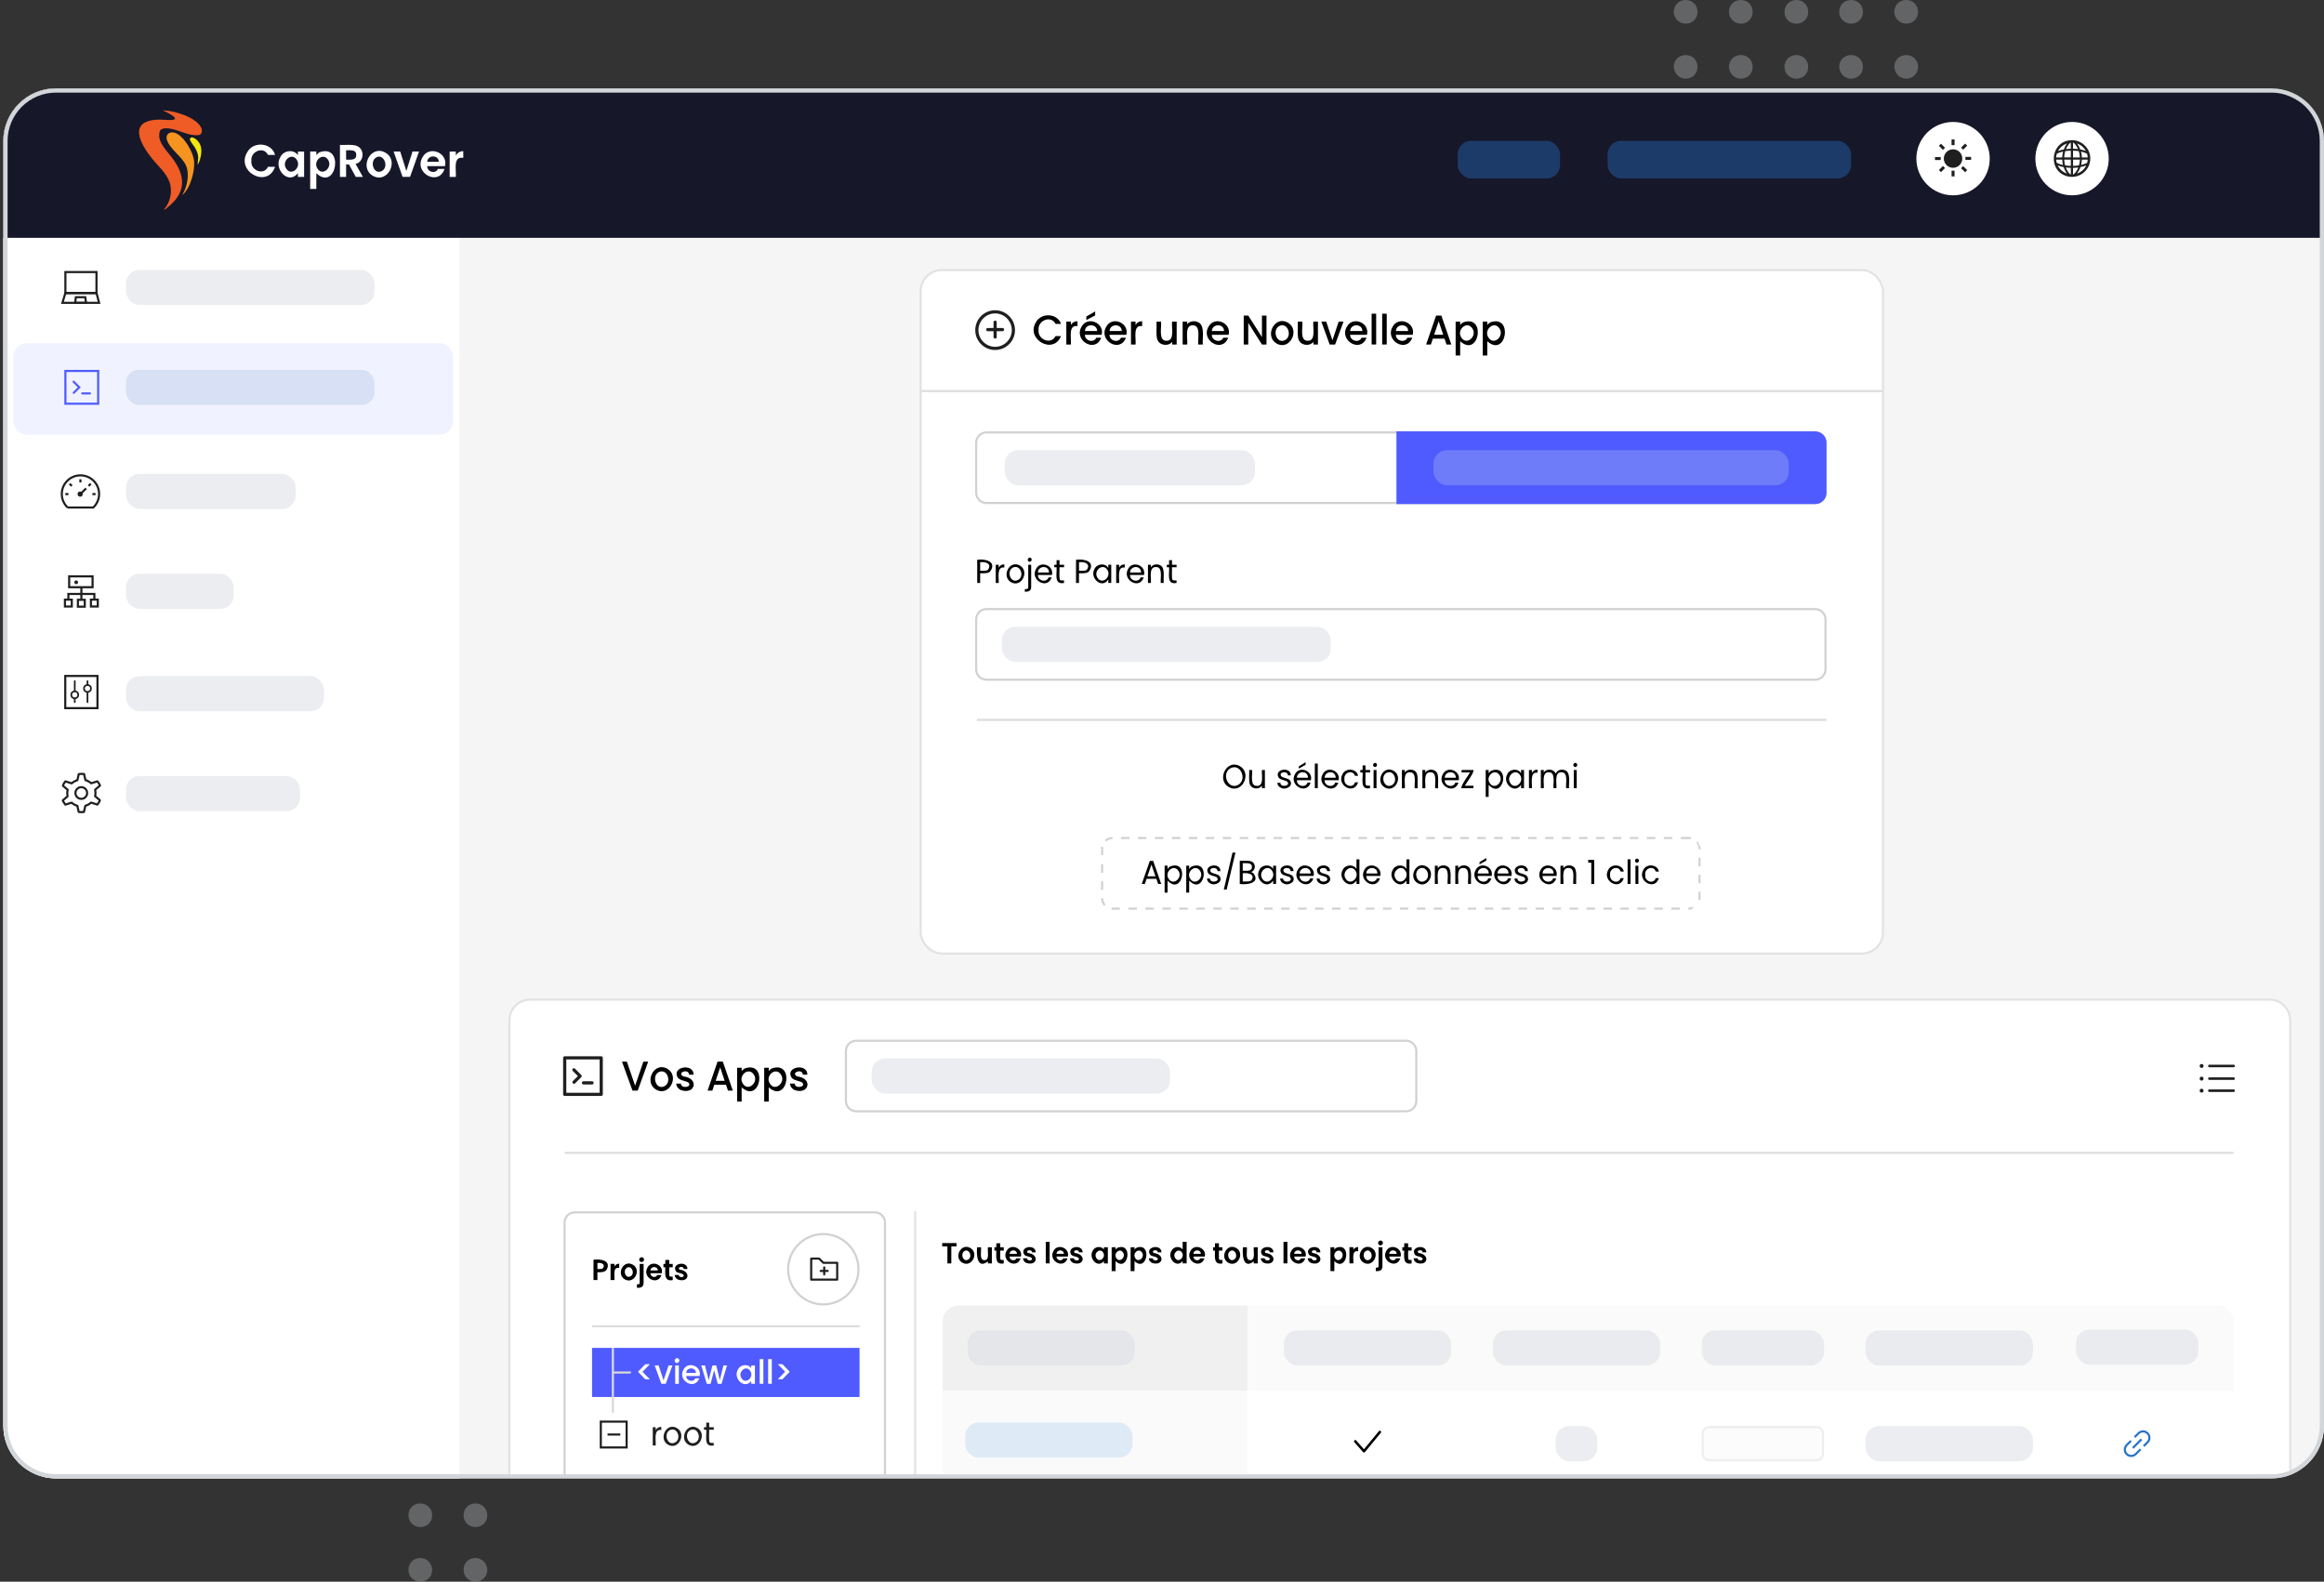 <?xml version="1.0" encoding="UTF-8"?>
<svg xmlns="http://www.w3.org/2000/svg" width="548" height="373" version="1.1" viewBox="0 0 548 373">
  <rect x="0" y="0" width="548" height="373" fill="#333333" stroke="none"/>
  <!-- Generator: Adobe Illustrator 29.5.1, SVG Export Plug-In . SVG Version: 2.1.0 Build 141)  -->
  <defs>
    <style>
      .st0 {
        fill: #f3e812;
      }

      .st1, .st2, .st3, .st4, .st5, .st6, .st7, .st8, .st9, .st10, .st11, .st12 {
        stroke-miterlimit: 10;
      }

      .st1, .st2, .st3, .st4, .st5, .st6, .st8, .st10, .st11, .st12, .st13, .st14, .st15, .st16 {
        fill: none;
      }

      .st1, .st2, .st7, .st13, .st14, .st15, .st16 {
        stroke-linecap: round;
      }

      .st1, .st3, .st4, .st5, .st6, .st8, .st9, .st10, .st16 {
        stroke-width: .5px;
      }

      .st1, .st6 {
        stroke: #4f5bff;
      }

      .st17 {
        fill: #d3d6d9;
      }

      .st18 {
        fill: #161729;
      }

      .st2, .st7 {
        stroke-width: .4px;
      }

      .st2, .st7, .st10, .st11, .st12, .st14, .st15, .st16 {
        stroke: #1f1f1f;
      }

      .st3, .st9 {
        stroke: #e2e2e2;
      }

      .st19 {
        fill: #e2e2e2;
      }

      .st4 {
        stroke: #ddd;
      }

      .st20 {
        fill: #ef5c26;
      }

      .st5 {
        stroke: #2672c9;
      }

      .st21, .st22 {
        fill: #d9dde2;
      }

      .st23 {
        fill: #f0f3ff;
      }

      .st7, .st24, .st9 {
        fill: #fff;
      }

      .st8 {
        stroke: #d9d9d9;
      }

      .st25 {
        fill: #4f5bff;
      }

      .st26 {
        fill: #c3ddf4;
      }

      .st26, .st27, .st22 {
        opacity: .5;
      }

      .st28 {
        fill: #f0f0f0;
      }

      .st29 {
        fill: #6e7cf9;
      }

      .st11 {
        stroke-width: .7px;
      }

      .st12, .st14 {
        stroke-width: .75px;
      }

      .st30 {
        fill: #fafafa;
      }

      .st13 {
        stroke: #000;
      }

      .st13, .st14, .st15, .st16 {
        stroke-linejoin: round;
      }

      .st13, .st15 {
        stroke-width: .6px;
      }

      .st31 {
        fill: #2672c9;
        opacity: .4;
      }

      .st32 {
        opacity: .3;
      }

      .st33 {
        fill: #1f1f1f;
      }

      .st34 {
        fill: #f5f5f5;
      }

      .st35 {
        fill: #f5941f;
      }

      .st36 {
        fill: #d7e0f4;
      }

      .st37 {
        fill: #d1d1d1;
      }
    </style>
  </defs>
  <g id="Calque_1">
    <g class="st32">
      <path class="st17" d="M436.48,18.56c1.6,0,2.8-1.2,2.8-2.79s-1.2-2.79-2.8-2.79-2.8,1.2-2.8,2.79c.1,1.6,1.3,2.79,2.8,2.79Z"/>
      <path class="st17" d="M423.58,18.56c1.6,0,2.8-1.2,2.8-2.79s-1.2-2.79-2.8-2.79-2.8,1.2-2.8,2.79,1.2,2.79,2.8,2.79Z"/>
      <path class="st17" d="M410.48,18.56c1.6,0,2.8-1.2,2.8-2.79s-1.2-2.79-2.8-2.79-2.8,1.2-2.8,2.79c.1,1.6,1.3,2.79,2.8,2.79Z"/>
      <path class="st17" d="M436.48,5.59c1.6,0,2.8-1.2,2.8-2.79S438.08,0,436.48,0s-2.8,1.2-2.8,2.79,1.3,2.79,2.8,2.79Z"/>
      <path class="st17" d="M449.48,18.56c1.6,0,2.8-1.2,2.8-2.79s-1.2-2.79-2.8-2.79-2.8,1.2-2.8,2.79c.1,1.6,1.3,2.79,2.8,2.79Z"/>
      <path class="st17" d="M449.48,5.59c1.6,0,2.8-1.2,2.8-2.79S451.08,0,449.48,0s-2.8,1.2-2.8,2.79,1.3,2.79,2.8,2.79Z"/>
      <path class="st17" d="M423.58,5.59c1.6,0,2.8-1.2,2.8-2.79S425.18,0,423.58,0s-2.8,1.2-2.8,2.79,1.2,2.79,2.8,2.79Z"/>
      <path class="st17" d="M410.48,5.59c1.6,0,2.8-1.2,2.8-2.79S412.08,0,410.48,0s-2.8,1.2-2.8,2.79,1.3,2.79,2.8,2.79Z"/>
      <path class="st17" d="M397.48,18.56c1.6,0,2.8-1.2,2.8-2.79s-1.2-2.79-2.8-2.79-2.8,1.2-2.8,2.79c.1,1.6,1.3,2.79,2.8,2.79Z"/>
      <path class="st17" d="M397.48,5.59c1.6,0,2.8-1.2,2.8-2.79S399.08,0,397.48,0s-2.8,1.2-2.8,2.79,1.3,2.79,2.8,2.79Z"/>
    </g>
    <g class="st32">
      <path class="st17" d="M112.11,354.54c-1.6,0-2.8,1.2-2.8,2.79s1.2,2.79,2.8,2.79,2.8-1.2,2.8-2.79-1.3-2.79-2.8-2.79Z"/>
      <path class="st17" d="M112.11,367.41c-1.6,0-2.8,1.2-2.8,2.79s1.2,2.79,2.8,2.79,2.8-1.2,2.8-2.79c-.1-1.6-1.3-2.79-2.8-2.79Z"/>
      <path class="st17" d="M99.11,354.54c-1.6,0-2.8,1.2-2.8,2.79s1.2,2.79,2.8,2.79,2.8-1.2,2.8-2.79-1.3-2.79-2.8-2.79Z"/>
      <path class="st17" d="M99.11,367.41c-1.6,0-2.8,1.2-2.8,2.79s1.2,2.79,2.8,2.79,2.8-1.2,2.8-2.79c-.1-1.6-1.3-2.79-2.8-2.79Z"/>
    </g>
  </g>
  <g id="Calque_2">
    <path class="st34" d="M535.61,348.63H13.18c-6.81,0-12.39-5.57-12.39-12.39V33.23c0-6.81,5.57-12.39,12.39-12.39h517.53c9.73,0,17.3,5.57,17.3,12.39v303.02c0,6.81-5.57,12.39-12.39,12.39Z"/>
    <path class="st24" d="M108.37,20.84H13.18c-6.81,0-12.39,5.57-12.39,12.39v303.02c0,6.81,5.57,12.39,12.39,12.39h95.2V20.84Z"/>
    <path class="st18" d="M530.7,20.84H13.18c-6.81,0-12.39,5.57-12.39,12.39v22.86h547.21v-22.86c0-6.81-7.57-12.39-17.3-12.39Z"/>
    <path class="st17" d="M535.61,21.84c6.28,0,11.39,5.11,11.39,11.39v303.02c0,6.28-5.11,11.39-11.39,11.39H13.18c-6.28,0-11.39-5.11-11.39-11.39V33.23c0-6.28,5.11-11.39,11.39-11.39h522.43M535.61,20.84H13.18c-6.81,0-12.39,5.57-12.39,12.39v303.02c0,6.81,5.57,12.39,12.39,12.39h522.43c6.81,0,12.39-5.57,12.39-12.39V33.23c0-6.81-5.57-12.39-12.39-12.39h0Z"/>
    <g>
      <path class="st20" d="M37.57,32.36c-.05-.48-.05-1.33.29-1.7.45-.5,1.49-.43,2.1-.35,2.17.29,4.66,1.84,6.85,1.55.9-.12.93-1.14.6-1.8-1.23-2.43-6.19-3.91-8.72-4.02-.07,0-.19-.04-.17.07.3.1.58.25.86.4.59.32,3.14,1.62,1.14,1.78-1.09.08-2.32-.14-3.46-.07-6.92.4-3.98,5.68-1.28,9.08,1.47,1.85,3.52,3.52,4.26,5.84.67,2.07.08,4.67-1.39,6.27.23.09.52-.22.71-.37,4.14-3.22,4.67-6.84,1.69-11.18-1.03-1.51-3.28-3.67-3.48-5.47Z"/>
      <path class="st35" d="M41.81,31.57c-.63-.36-1.55-.56-2.15-.02-1.08.97.37,2.85,1.09,3.66,2.18,2.47,3.93,3.41,3.45,7.25-.15,1.19-.56,2.36-1.14,3.4.12.12.17-.09.23-.14,1.64-1.64,2.65-5.32,2.49-7.59-.15-2.11-2.1-5.49-3.96-6.55Z"/>
      <path class="st0" d="M44.79,32.74c-.15.39.9,1.63,1.15,2.03.41.69.76,1.45.79,2.26.02.54-.1,1.12-.14,1.66h.2c-.1-.24.1-.33.11-.36.67-1.7,1.04-3.87-.45-5.29-.36-.34-1.38-1.05-1.66-.31Z"/>
    </g>
    <g>
      <path class="st24" d="M58.27,35.95c1.34-2.69,5.79-2.39,6.59.58h-1.67c-1.03-2.14-4.19-.81-3.91,1.41-.27,2.23,2.88,3.56,3.91,1.4h1.67c-1.8,5.19-9.28,1.13-6.59-3.4Z"/>
      <path class="st24" d="M66.08,37.1c.7-1.65,3.17-1.99,4.17-.51v-.85h1.46v5.98h-1.46v-.87c-2.32,2.87-5.77-1.08-4.17-3.75ZM70.04,37.78c-1.16-2.02-3.67.11-2.62,1.87,1.16,2.07,3.67-.11,2.62-1.87Z"/>
      <path class="st24" d="M75.36,35.91c5.88-2.09,4,9.35-.77,4.95v3.7h-1.45v-8.83h1.45v.86c.19-.27.44-.5.77-.69ZM77.41,37.77c-1.17-2.01-3.66.16-2.61,1.9,1.16,2.05,3.66-.16,2.61-1.9Z"/>
      <path class="st24" d="M83.89,41.72l-1.6-2.94h-.68v2.94h-1.45v-7.54c.96.06,3.33-.2,4.15.31,1.76.84,1.49,3.74-.47,4.17l1.73,3.06h-1.68ZM81.61,37.65c.9,0,2.47.22,2.38-1.12.08-1.32-1.5-1.08-2.38-1.09v2.21Z"/>
      <path class="st24" d="M87.87,41.43c-3.25-1.95-.42-7.43,3.04-5.41,3.31,1.94.42,7.43-3.04,5.41ZM90.1,40.3c1.84-1.11.08-4.66-1.76-2.88-1.08,1.18-.02,3.9,1.76,2.88Z"/>
      <path class="st24" d="M95.82,40.32l1.45-4.59h1.54l-2.12,5.98h-1.76l-2.12-5.98h1.56l1.45,4.59Z"/>
      <path class="st24" d="M104.93,39.18h-4.2c-.02,1.39,1.96,1.94,2.53.66h1.56c-1.44,4.21-7.32.91-5.2-2.74,1.51-2.89,6.09-1.11,5.31,2.08ZM103.47,38.16c0-1.69-2.65-1.69-2.73,0h2.73Z"/>
      <path class="st24" d="M108.21,35.92c.3-.18.64-.27,1.03-.27v1.59c-2.54-.51-1.59,3.08-1.76,4.48h-1.45v-5.98h1.45v.93c.19-.32.43-.57.73-.75Z"/>
    </g>
    <rect class="st22" x="29.71" y="63.65" width="58.59" height="8.28" rx="3.17" ry="3.17"/>
    <rect class="st23" x="3.12" y="80.93" width="103.73" height="21.6" rx="3.17" ry="3.17"/>
    <rect class="st36" x="29.71" y="87.21" width="58.59" height="8.28" rx="3" ry="3"/>
    <rect class="st22" x="29.71" y="111.75" width="40.01" height="8.28" rx="3.17" ry="3.17"/>
    <rect class="st22" x="29.71" y="135.31" width="25.4" height="8.28" rx="3.17" ry="3.17"/>
    <rect class="st22" x="29.71" y="159.45" width="46.68" height="8.28" rx="3.17" ry="3.17"/>
    <rect class="st22" x="29.71" y="183.01" width="41.04" height="8.28" rx="3.17" ry="3.17"/>
    <rect class="st31" x="379.07" y="33.21" width="57.41" height="8.88" rx="3.17" ry="3.17"/>
    <rect class="st31" x="343.7" y="33.21" width="24.15" height="8.88" rx="3.17" ry="3.17" transform="translate(711.56 75.3) rotate(180)"/>
    <g>
      <rect class="st6" x="15.42" y="87.48" width="7.73" height="7.73"/>
      <polyline class="st1" points="17.36 90.02 18.69 91.34 17.39 92.63"/>
      <line class="st1" x1="19.39" y1="92.78" x2="21.22" y2="92.78"/>
    </g>
    <g>
      <rect class="st10" x="15.42" y="64.16" width="7.33" height="4.95"/>
      <polygon class="st10" points="14.72 71.41 23.36 71.41 22.76 69.1 15.42 69.1 14.72 71.41"/>
      <polygon class="st10" points="20.29 71.41 17.73 71.41 17.89 70.09 20.1 70.09 20.29 71.41"/>
    </g>
    <g>
      <path class="st10" d="M15.93,119.68h6.07c.84-.8,1.37-1.93,1.37-3.18,0-2.43-1.97-4.4-4.4-4.4s-4.4,1.97-4.4,4.4c0,1.25.53,2.38,1.37,3.18Z"/>
      <line class="st10" x1="16.14" y1="116.52" x2="15.4" y2="116.52"/>
      <line class="st10" x1="18.96" y1="113.77" x2="18.96" y2="113.03"/>
      <line class="st10" x1="22.53" y1="116.52" x2="21.79" y2="116.52"/>
      <line class="st10" x1="21.41" y1="114.08" x2="20.88" y2="114.6"/>
      <line class="st10" x1="16.41" y1="114.08" x2="16.94" y2="114.6"/>
      <line class="st10" x1="18.96" y1="116.52" x2="20.3" y2="115.17"/>
      <circle class="st33" cx="18.9" cy="116.52" r=".61"/>
    </g>
    <g>
      <rect class="st10" x="16.31" y="135.92" width="5.52" height="2.56"/>
      <polyline class="st10" points="16.12 141.4 16.12 140.07 22.25 140.07 22.25 141.4"/>
      <line class="st10" x1="19.19" y1="138.48" x2="19.19" y2="141.31"/>
      <path class="st33" d="M16.68,141.66v1.12h-1.12v-1.12h1.12M17.18,141.16h-2.12v2.12h2.12v-2.12h0Z"/>
      <path class="st33" d="M22.81,141.66v1.12h-1.12v-1.12h1.12M23.31,141.16h-2.12v2.12h2.12v-2.12h0Z"/>
      <path class="st33" d="M19.74,141.7v1.12h-1.12v-1.12h1.12M20.24,141.2h-2.12v2.12h2.12v-2.12h0Z"/>
      <circle class="st33" cx="17.97" cy="137.32" r=".44"/>
    </g>
    <g>
      <path class="st33" d="M22.73,159.66v7.09h-7.09v-7.09h7.09M23.23,159.16h-8.09v8.09h8.09v-8.09h0Z"/>
      <line class="st2" x1="17.63" y1="160.63" x2="17.63" y2="165.58"/>
      <circle class="st7" cx="17.63" cy="163.86" r=".82"/>
      <line class="st2" x1="20.63" y1="165.58" x2="20.63" y2="160.63"/>
      <circle class="st7" cx="20.63" cy="162.36" r=".82"/>
    </g>
    <g>
      <path class="st16" d="M19.81,182.55c-.41-.07-.83-.07-1.24,0l-.32,1.44c-.51.14-.96.41-1.36.74l-1.47-.46c-.16.2-.31.41-.43.64-.02.04-.17.32-.17.35,0,.03.04.06.06.08.32.31.72.58,1.05.88.02.01.03.03.03.05,0,.08-.06.3-.08.4-.02.22-.03.45,0,.67,0,.07.09.41.07.44l-1.14.97c.13.36.36.68.58.98l.03.02,1.47-.46c.39.35.85.6,1.35.74l.31,1.42s.06.04.09.04c.24.04.53.03.76.02.13,0,.27,0,.4-.04l.32-1.44c.5-.16.97-.4,1.36-.75l1.49.46c.13-.19.27-.37.38-.57.04-.07.21-.36.21-.42,0-.03-.04-.06-.06-.08-.32-.31-.72-.58-1.05-.88-.02-.01-.03-.03-.03-.05,0-.08.06-.3.08-.4.04-.37,0-.74-.07-1.1l1.14-.97s0-.03,0-.05c-.02-.08-.18-.36-.24-.45-.04-.06-.32-.5-.36-.51l-1.46.46c-.41-.34-.86-.6-1.37-.75l-.32-1.44Z"/>
      <path class="st33" d="M19.17,185.88c.62,0,1.13.51,1.13,1.13s-.51,1.13-1.13,1.13-1.13-.51-1.13-1.13.51-1.13,1.13-1.13M19.17,185.38c-.9,0-1.63.73-1.63,1.63s.73,1.63,1.63,1.63,1.63-.73,1.63-1.63-.73-1.63-1.63-1.63h0Z"/>
    </g>
    <circle class="st24" cx="460.53" cy="37.41" r="8.65"/>
    <circle class="st24" cx="488.59" cy="37.41" r="8.65"/>
    <path class="st33" d="M488.68,33.06c2.24.03,4.19,1.97,4.21,4.21.07,2.71-2.36,4.85-5.06,4.38-5.22-.95-4.46-8.67.85-8.59ZM488.3,33.66c-.05.01-.12,0-.17.03-.42.4-.74.93-.97,1.47.38-.04.75-.08,1.13-.08v-1.41ZM488.82,33.66v1.41c.39,0,.79.04,1.17.08-.24-.54-.57-1.07-1-1.47-.04-.03-.12-.01-.17-.03ZM487.39,33.85c-.88.28-1.68.94-2.1,1.77.44-.18.9-.29,1.36-.38.18-.49.43-.97.75-1.38ZM491.84,35.6c-.42-.8-1.21-1.48-2.08-1.75.33.42.58.89.77,1.39.45.08.89.21,1.31.36ZM488.3,35.53c-.44.01-.88.05-1.31.11-.15.48-.23.98-.25,1.48h1.56v-1.6ZM488.82,35.53v1.6h1.61c-.01-.5-.11-1-.25-1.48-.45-.07-.9-.11-1.36-.12ZM484.83,37.13h1.43c.04-.46.09-.94.22-1.39-.5.12-1.02.26-1.47.51-.11.25-.15.61-.18.89ZM490.9,37.13h1.39c-.02-.3-.07-.6-.17-.89-.44-.23-.92-.39-1.41-.49h-.01c.12.46.19.92.21,1.38ZM486.27,37.65h-1.43c.03.24.05.51.14.74.46.25.96.41,1.47.52,0,0,0-.01,0-.02-.1-.4-.16-.81-.17-1.22v-.02ZM488.3,37.65h-1.56c.02.46.09.91.21,1.35.45.07.9.11,1.35.12v-1.47ZM490.44,37.65h-1.61v1.47c.47-.01.94-.05,1.4-.13.12-.44.2-.89.21-1.34ZM492.29,37.65h-1.39c-.02.42-.08.84-.18,1.25.48-.12.99-.26,1.42-.51.01-.01.02-.02.02-.04.07-.22.1-.47.12-.71ZM487.39,40.93c-.35-.46-.6-.98-.79-1.52-.47-.1-.94-.22-1.39-.4.43.9,1.24,1.62,2.19,1.92ZM491.93,39.01c-.44.17-.89.3-1.35.39-.18.54-.48,1.07-.81,1.53.94-.32,1.74-1.02,2.16-1.92ZM488.82,39.59v1.53s.09,0,.13,0c.51-.4.84-1.02,1.1-1.61l-1.23.09ZM488.3,39.58c-.38,0-.81-.05-1.18-.08.23.58.56,1.16,1.01,1.59.04.03.12.02.17.03v-1.54Z"/>
    <g>
      <circle class="st33" cx="460.53" cy="37.39" r="2.18"/>
      <line class="st11" x1="460.53" y1="32.88" x2="460.53" y2="34.23"/>
      <line class="st11" x1="456.27" y1="37.39" x2="457.62" y2="37.39"/>
      <line class="st11" x1="457.44" y1="34.14" x2="458.39" y2="35.1"/>
      <line class="st11" x1="464.79" y1="37.35" x2="463.44" y2="37.35"/>
      <line class="st11" x1="463.62" y1="34.11" x2="462.66" y2="35.06"/>
      <line class="st11" x1="460.53" y1="41.6" x2="460.53" y2="40.25"/>
      <line class="st11" x1="457.44" y1="40.34" x2="458.39" y2="39.38"/>
      <line class="st11" x1="463.62" y1="40.37" x2="462.66" y2="39.42"/>
    </g>
    <g>
      <rect class="st9" x="217.09" y="63.69" width="226.92" height="161.18" rx="5" ry="5"/>
      <g>
        <circle class="st12" cx="234.65" cy="77.85" r="4.31"/>
        <line class="st14" x1="234.65" y1="75.98" x2="234.65" y2="79.47"/>
        <line class="st14" x1="236.4" y1="77.73" x2="232.91" y2="77.73"/>
      </g>
      <g>
        <path d="M244.25,76.03c1.21-2.36,5.09-2.21,5.94.36h-1.29c-1.05-2.13-4.26-.81-4,1.43-.27,2.24,2.94,3.58,4,1.44h1.29c-1.82,4.48-8.35.75-5.94-3.24Z"/>
        <path d="M253.14,75.98c.26-.15.57-.23.93-.23v1.16c-2.31-.4-1.37,3.07-1.56,4.34h-1.07v-5.41h1.07v.79c.16-.27.37-.49.63-.64Z"/>
        <path d="M259.78,78.96h-3.97c-.02,1.44,2.12,2.01,2.7.68h1.16c-1.39,3.71-6.53.66-4.65-2.57,1.36-2.62,5.47-.98,4.75,1.89ZM258.7,78.06c0-1.79-2.81-1.79-2.87,0h2.87ZM258.24,74.39l-2.08,1.07v-.82l2.08-1.2v.95Z"/>
        <path d="M265.6,78.96h-3.97c-.02,1.44,2.12,2.01,2.7.68h1.16c-1.39,3.71-6.53.66-4.65-2.57,1.36-2.62,5.47-.98,4.75,1.89ZM264.51,78.06c0-1.79-2.81-1.79-2.87,0h2.87Z"/>
        <path d="M268.39,75.98c.26-.15.57-.23.93-.23v1.16c-2.31-.4-1.37,3.07-1.56,4.34h-1.07v-5.41h1.07v.79c.16-.27.37-.49.63-.64Z"/>
        <path d="M277.46,75.84v5.41h-1.07v-.64c-.83,1.09-2.79.91-3.4-.33-.49-.75-.2-3.55-.28-4.44h1.06c.2,1.17-.72,4.59,1.3,4.52,2.03.08,1.11-3.35,1.31-4.52h1.07Z"/>
        <path d="M282.59,76.02c1.6.76.88,3.85,1.03,5.23h-1.07c-.2-1.17.73-4.6-1.3-4.53-2.03-.08-1.11,3.36-1.31,4.53h-1.07v-5.41h1.07v.62c.59-.77,1.83-.9,2.64-.44Z"/>
        <path d="M289.71,78.96h-3.97c-.02,1.44,2.12,2.01,2.71.68h1.16c-1.39,3.71-6.53.66-4.65-2.57,1.36-2.62,5.47-.98,4.75,1.89ZM288.63,78.06c0-1.8-2.81-1.79-2.88,0h2.88Z"/>
        <path d="M298.64,81.25h-1.07l-3.23-5.1v5.1h-1.07v-6.83h1.07l3.23,5.08v-5.08h1.07v6.83Z"/>
        <path d="M300.98,80.99c-2.9-1.76-.4-6.71,2.72-4.89,2.96,1.74.39,6.72-2.72,4.89ZM303.08,80.16c1.73-.99.5-4.36-1.52-3.23-1.64,1.01-.48,4.37,1.52,3.23Z"/>
        <path d="M310.77,75.84v5.41h-1.07v-.64c-.83,1.09-2.79.91-3.4-.33-.49-.75-.2-3.55-.28-4.44h1.06c.2,1.17-.72,4.59,1.3,4.52,2.03.08,1.12-3.35,1.31-4.52h1.07Z"/>
        <path d="M314.19,80.25l1.47-4.41h1.14l-1.98,5.41h-1.28l-1.97-5.41h1.15l1.47,4.41Z"/>
        <path d="M322.33,78.96h-3.97c-.02,1.44,2.12,2.01,2.71.68h1.16c-1.39,3.71-6.53.66-4.65-2.57,1.36-2.62,5.47-.98,4.75,1.89ZM321.25,78.06c0-1.8-2.81-1.79-2.88,0h2.88Z"/>
        <path d="M324.5,73.98v7.26h-1.07v-7.26h1.07Z"/>
        <path d="M326.99,73.98v7.26h-1.07v-7.26h1.07Z"/>
        <path d="M333.12,78.96h-3.97c-.02,1.44,2.12,2.01,2.71.68h1.16c-1.39,3.71-6.53.66-4.65-2.57,1.36-2.62,5.47-.98,4.75,1.89ZM332.04,78.06c0-1.8-2.81-1.79-2.88,0h2.88Z"/>
        <path d="M340.61,79.86h-2.74l-.47,1.39h-1.12l2.35-6.83h1.24l2.35,6.83h-1.13l-.47-1.39ZM340.31,78.94l-1.07-3.17-1.07,3.17h2.14Z"/>
        <path d="M345.05,76.01c5.5-1.91,3.73,8.48-.74,4.46v3.36h-1.07v-7.98h1.07v.79c.18-.25.43-.46.74-.63ZM347.24,77.55c-1.22-2.08-3.81.16-2.71,1.96,1.21,2.12,3.81-.16,2.71-1.96Z"/>
        <path d="M351.44,76.01c5.5-1.91,3.73,8.48-.74,4.46v3.36h-1.07v-7.98h1.07v.79c.18-.25.43-.46.74-.63ZM353.63,77.55c-1.22-2.08-3.81.16-2.71,1.96,1.21,2.12,3.81-.16,2.71-1.96Z"/>
      </g>
      <g>
        <path d="M233.5,134.74c-.43.54-1.67.45-2.38.45v2.29h-.69v-5.47c1.89-.28,4.69.39,3.06,2.74ZM232.97,134.35c.99-1.41-.62-1.96-1.85-1.75v2.01c.48-.02,1.54.11,1.85-.26Z"/>
        <path d="M236,133.3c.22-.14.5-.2.82-.2v.74c-1.9-.31-1.22,2.56-1.33,3.64h-.69v-4.3h.69v.7c.12-.25.29-.44.52-.57Z"/>
        <path d="M238.36,137.28c-2.28-1.39-.34-5.34,2.15-3.9,2.33,1.37.33,5.35-2.15,3.9ZM240.11,136.74c1.55-.89.42-3.83-1.36-2.84-1.48.89-.42,3.84,1.36,2.84Z"/>
        <path d="M243.14,138.42c.05.95-.69,1.18-1.49,1.11v-.6c.41.02.85.01.81-.52,0,0,0-5.22,0-5.22h.69v5.24ZM242.48,132.34c-.42-.42.22-1.15.66-.69.42.42-.22,1.15-.66.69Z"/>
        <path d="M248.05,135.6h-3.3c-.06,1.41,2.06,1.89,2.5.56h.74c-1.03,3.02-5.19.59-3.69-2,1.06-2.05,4.28-.81,3.75,1.45ZM247.19,134.31c-.65-1.08-2.44-.61-2.44.7h2.61c0-.27-.06-.51-.17-.7Z"/>
        <path d="M249.82,133.77c.05.33-.13,2.77.13,2.98.15.18.71.12.95.13v.6c-2.48.46-1.62-2.26-1.76-3.71h-.54v-.59h.54v-1.08h.69v1.08h1.08v.59h-1.08Z"/>
        <path d="M256.8,134.74c-.43.54-1.67.45-2.38.45v2.29h-.69v-5.47c1.89-.28,4.69.39,3.06,2.74ZM256.28,134.35c.99-1.41-.62-1.96-1.85-1.75v2.01c.48-.02,1.54.11,1.85-.26Z"/>
        <path d="M258.1,134.15c.56-1.27,2.59-1.43,3.24-.19v-.79h.69v4.3h-.69v-.8c-1.54,2.34-4.51-.42-3.24-2.52ZM261.16,134.47c-1.06-1.84-3.38.08-2.42,1.7,1.05,1.86,3.38-.08,2.42-1.7Z"/>
        <path d="M264.4,133.3c.22-.14.5-.2.82-.2v.74c-1.9-.31-1.22,2.56-1.33,3.64h-.69v-4.3h.69v.7c.12-.25.29-.44.52-.57Z"/>
        <path d="M269.76,135.6h-3.3c-.06,1.41,2.06,1.89,2.5.56h.74c-1.03,3.02-5.19.59-3.69-2,1.06-2.05,4.28-.81,3.75,1.45ZM268.9,134.31c-.65-1.08-2.44-.61-2.44.7h2.61c0-.27-.06-.51-.17-.7Z"/>
        <path d="M273.92,133.57c.76.63.38,3.01.47,3.91h-.68c-.15-1.02.59-3.83-1.15-3.76-1.76-.06-1.04,2.72-1.18,3.76h-.69v-4.3h.69v.61c.5-.86,1.91-.9,2.55-.22Z"/>
        <path d="M276.35,133.77c.05.33-.13,2.77.13,2.98.15.18.71.12.95.13v.6c-2.48.46-1.62-2.26-1.76-3.71h-.54v-.59h.54v-1.08h.69v1.08h1.08v.59h-1.08Z"/>
      </g>
      <line class="st4" x1="217.09" y1="92.22" x2="444" y2="92.22"/>
      <line class="st4" x1="230.35" y1="169.77" x2="430.7" y2="169.77"/>
      <path class="st37" d="M428.03,102.23c1.19,0,2.17.97,2.17,2.17v11.8c0,1.19-.97,2.17-2.17,2.17h-195.43c-1.19,0-2.17-.97-2.17-2.17v-11.8c0-1.19.97-2.17,2.17-2.17h195.43M428.03,101.73h-195.43c-1.47,0-2.67,1.2-2.67,2.67v11.8c0,1.47,1.2,2.67,2.67,2.67h195.43c1.47,0,2.67-1.2,2.67-2.67v-11.8c0-1.47-1.2-2.67-2.67-2.67h0Z"/>
      <path class="st25" d="M329.28,101.73h98.75c1.47,0,2.67,1.2,2.67,2.67v11.81c0,1.47-1.2,2.67-2.67,2.67h-98.75v-17.14h0Z"/>
      <path class="st37" d="M428.03,143.89c1.19,0,2.17.97,2.17,2.17v11.81c0,1.19-.97,2.17-2.17,2.17h-195.43c-1.19,0-2.17-.97-2.17-2.17v-11.81c0-1.19.97-2.17,2.17-2.17h195.43M428.03,143.39h-195.43c-1.47,0-2.67,1.2-2.67,2.67v11.81c0,1.47,1.2,2.67,2.67,2.67h195.43c1.47,0,2.67-1.2,2.67-2.67v-11.81c0-1.47-1.2-2.67-2.67-2.67h0Z"/>
      <rect class="st22" x="236.25" y="147.82" width="77.56" height="8.28" rx="3.17" ry="3.17"/>
      <rect class="st22" x="236.9" y="106.16" width="59.03" height="8.28" rx="3.17" ry="3.17"/>
      <rect class="st29" x="338.02" y="106.16" width="83.77" height="8.28" rx="3.17" ry="3.17"/>
      <g>
        <path d="M289.71,185.58c-2.93-1.72-.43-6.71,2.68-4.88,2.92,1.72.43,6.72-2.68,4.88ZM292.04,185.05c2.1-1.3.42-5.23-1.99-3.82-2.1,1.3-.41,5.22,1.99,3.82Z"/>
        <path d="M298.26,181.58v4.3h-.69v-.64c-.59,1-2.29.91-2.79-.13-.4-.6-.16-2.82-.22-3.53h.68c.15,1.02-.59,3.81,1.15,3.75,1.76.07,1.04-2.7,1.18-3.75h.69Z"/>
        <path d="M302.04,185.78c-.49-.22-.81-.63-.84-1.17h.71c.03,1.23,2.62.72,1.58-.33-.55-.31-1.58-.34-1.99-.91-1.19-2,2.89-2.69,2.87-.52h-.69c.04-1.13-2.27-.88-1.57.2.55.51,1.62.39,2.09,1.02.87,1.31-1.05,2.33-2.15,1.71Z"/>
        <path d="M309.11,184h-3.3c-.06,1.41,2.06,1.89,2.5.56h.74c-1.03,3.02-5.19.59-3.69-2,1.06-2.05,4.28-.81,3.75,1.45ZM308.25,182.71c-.65-1.08-2.44-.61-2.43.7h2.61c0-.27-.06-.51-.17-.7ZM307.86,180.36l-1.61.9v-.53l1.61-.98v.62Z"/>
        <path d="M310.73,180.07v5.81h-.69v-5.81h.69Z"/>
        <path d="M315.64,184h-3.3c-.06,1.41,2.06,1.89,2.5.56h.74c-1.03,3.02-5.19.59-3.69-2,1.06-2.05,4.28-.81,3.75,1.45ZM314.78,182.71c-.65-1.08-2.44-.61-2.43.7h2.61c0-.27-.06-.51-.17-.7Z"/>
        <path d="M316.57,182.56c.72-1.55,3.37-1.34,3.67.4h-.74c-.48-1.53-2.71-.82-2.48.76-.23,1.58,2,2.32,2.48.78h.74c-.97,3.1-5.18.67-3.67-1.94Z"/>
        <path d="M321.98,182.17c.05.33-.13,2.77.13,2.98.15.18.71.12.95.13v.6c-2.48.46-1.62-2.26-1.76-3.71h-.54v-.59h.54v-1.08h.69v1.08h1.08v.59h-1.08Z"/>
        <path d="M323.91,180.74c-.43-.42.22-1.15.65-.69.42.42-.21,1.15-.65.69ZM324.58,181.58v4.3h-.69v-4.3h.69Z"/>
        <path d="M326.49,185.68c-2.29-1.39-.34-5.34,2.14-3.9,2.33,1.37.33,5.35-2.14,3.9ZM328.24,185.14c1.55-.88.42-3.83-1.36-2.84-1.48.89-.42,3.84,1.36,2.84Z"/>
        <path d="M333.8,181.98c.76.63.38,3.01.47,3.91h-.68c-.15-1.02.59-3.83-1.15-3.76-1.76-.06-1.04,2.72-1.18,3.76h-.69v-4.3h.69v.61c.5-.86,1.91-.9,2.55-.22Z"/>
        <path d="M338.63,181.98c.76.63.38,3.01.47,3.91h-.68c-.15-1.02.59-3.83-1.15-3.76-1.76-.06-1.04,2.72-1.18,3.76h-.69v-4.3h.69v.61c.5-.86,1.91-.9,2.55-.22Z"/>
        <path d="M343.97,184h-3.3c-.06,1.41,2.06,1.89,2.5.56h.74c-1.03,3.02-5.19.59-3.69-2,1.06-2.05,4.28-.81,3.75,1.45ZM343.11,182.71c-.65-1.08-2.44-.61-2.43.7h2.61c0-.27-.06-.51-.17-.7Z"/>
        <path d="M345.41,185.29h2.03v.59h-2.81c-.35-.44,1.83-3.34,2-3.72h-1.99v-.58h2.78c.35.44-1.85,3.34-2.01,3.71Z"/>
        <path d="M351.63,181.76c4.67-1.75,2.91,7.06-.61,3.33v2.84h-.69v-6.35h.69v.79c.14-.25.34-.45.61-.62ZM353.64,182.87c-1.05-1.83-3.39.1-2.42,1.71,1.06,1.86,3.38-.09,2.42-1.71Z"/>
        <path d="M355.43,182.56c.56-1.27,2.59-1.43,3.24-.19v-.79h.69v4.3h-.69v-.8c-1.54,2.34-4.51-.42-3.24-2.52ZM358.49,182.88c-1.06-1.85-3.38.08-2.42,1.7,1.05,1.86,3.38-.08,2.42-1.7Z"/>
        <path d="M361.73,181.7c.22-.14.5-.2.82-.2v.74c-1.9-.31-1.22,2.56-1.33,3.64h-.69v-4.3h.69v.7c.12-.25.29-.44.52-.57Z"/>
        <path d="M369.17,181.71c1.26.61.7,3.07.81,4.17h-.68c-.15-1.01.59-3.82-1.13-3.76-1.74-.05-1.03,2.72-1.17,3.76h-.68c-.15-1.01.59-3.81-1.13-3.76-1.74-.05-1.03,2.72-1.17,3.76h-.69v-4.3h.69v.62c.61-1.05,2.4-.88,2.82.26.31-.92,1.54-1.2,2.32-.75Z"/>
        <path d="M371.13,180.74c-.43-.42.22-1.15.65-.69.42.42-.21,1.15-.65.69ZM371.79,181.58v4.3h-.69v-4.3h.69Z"/>
      </g>
      <g>
        <path d="M272.66,207.24h-2.29l-.42,1.22h-.72l1.9-5.44h.79l1.89,5.44h-.72l-.42-1.22ZM272.46,206.66l-.95-2.76-.95,2.76h1.9Z"/>
        <path d="M275.92,204.33c4.67-1.75,2.91,7.06-.61,3.33v2.84h-.69v-6.35h.69v.79c.14-.25.34-.45.61-.62ZM277.93,205.45c-1.05-1.83-3.39.1-2.42,1.71,1.06,1.86,3.38-.09,2.42-1.71Z"/>
        <path d="M281.02,204.33c4.67-1.75,2.91,7.06-.61,3.33v2.84h-.69v-6.35h.69v.79c.14-.25.34-.45.61-.62ZM283.03,205.45c-1.05-1.83-3.39.1-2.42,1.71,1.06,1.86,3.38-.09,2.42-1.71Z"/>
        <path d="M285.44,208.36c-.49-.22-.81-.63-.84-1.17h.71c.03,1.23,2.62.72,1.58-.33-.55-.31-1.58-.34-1.99-.91-1.19-2,2.89-2.69,2.87-.52h-.69c.04-1.13-2.27-.88-1.57.2.55.51,1.62.39,2.09,1.02.87,1.31-1.05,2.33-2.15,1.71Z"/>
        <path d="M291.32,201.06l-2.07,8.73h-.68l2.06-8.73h.69Z"/>
        <path d="M295.5,205.89c1.88,2.37-1.44,2.81-3.16,2.58v-5.47c.63.04,2.26-.13,2.8.18,1.08.47.96,2.17-.17,2.47.19.03.37.11.52.24ZM293.04,205.35c.74-.03,2.21.24,2.16-.89.05-1.13-1.43-.86-2.16-.89v1.77ZM295.05,207.62c1.1-1.48-.89-1.86-2.01-1.68v1.93c.5-.04,1.65.14,2.01-.25Z"/>
        <path d="M296.97,205.14c.56-1.27,2.59-1.43,3.24-.19v-.79h.69v4.3h-.69v-.8c-1.54,2.34-4.51-.42-3.24-2.52ZM300.02,205.45c-1.06-1.85-3.38.08-2.42,1.7,1.05,1.86,3.38-.08,2.42-1.7Z"/>
        <path d="M302.68,208.36c-.49-.22-.81-.63-.84-1.17h.71c.03,1.23,2.62.72,1.58-.33-.55-.31-1.58-.34-1.99-.91-1.19-2,2.89-2.69,2.87-.52h-.69c.04-1.13-2.27-.88-1.57.2.55.51,1.62.39,2.09,1.02.87,1.31-1.05,2.33-2.15,1.71Z"/>
        <path d="M309.75,206.58h-3.3c-.06,1.41,2.06,1.89,2.5.56h.74c-1.03,3.02-5.19.59-3.69-2,1.06-2.05,4.28-.81,3.75,1.45ZM308.89,205.29c-.65-1.08-2.44-.61-2.43.7h2.61c0-.27-.06-.51-.17-.7Z"/>
        <path d="M311.29,208.36c-.49-.22-.81-.63-.84-1.17h.71c.03,1.23,2.62.72,1.58-.33-.55-.31-1.58-.34-1.99-.91-1.19-2,2.89-2.69,2.87-.52h-.69c.04-1.13-2.27-.88-1.57.2.55.51,1.62.39,2.09,1.02.87,1.31-1.05,2.33-2.15,1.71Z"/>
        <path d="M316.62,205.14c.57-1.27,2.55-1.42,3.24-.21v-2.28h.69v5.81h-.69v-.81c-1.52,2.35-4.51-.42-3.24-2.52ZM319.68,205.45c-1.06-1.85-3.38.08-2.42,1.7,1.05,1.86,3.38-.08,2.42-1.7Z"/>
        <path d="M325.47,206.58h-3.3c-.06,1.41,2.06,1.89,2.5.56h.74c-1.03,3.02-5.19.59-3.69-2,1.06-2.05,4.28-.81,3.75,1.45ZM324.61,205.29c-.65-1.08-2.44-.61-2.43.7h2.61c0-.27-.06-.51-.17-.7Z"/>
        <path d="M328.41,205.14c.57-1.27,2.55-1.42,3.24-.21v-2.28h.69v5.81h-.69v-.81c-1.52,2.35-4.51-.42-3.24-2.52ZM331.46,205.45c-1.06-1.85-3.38.08-2.42,1.7,1.05,1.86,3.38-.08,2.42-1.7Z"/>
        <path d="M334.26,208.26c-2.29-1.39-.34-5.34,2.14-3.9,2.33,1.37.33,5.35-2.14,3.9ZM336,207.72c1.55-.88.42-3.83-1.36-2.84-1.48.89-.42,3.84,1.36,2.84Z"/>
        <path d="M341.57,204.55c.76.63.38,3.01.47,3.91h-.68c-.15-1.02.59-3.83-1.15-3.76-1.76-.06-1.04,2.72-1.18,3.76h-.69v-4.3h.69v.61c.5-.86,1.91-.9,2.55-.22Z"/>
        <path d="M346.39,204.55c.76.63.38,3.01.47,3.91h-.68c-.15-1.02.59-3.83-1.15-3.76-1.76-.06-1.04,2.72-1.18,3.76h-.69v-4.3h.69v.61c.5-.86,1.91-.9,2.55-.22Z"/>
        <path d="M351.73,206.58h-3.3c-.06,1.41,2.06,1.89,2.5.56h.74c-1.03,3.02-5.19.59-3.69-2,1.06-2.05,4.28-.81,3.75,1.45ZM350.87,205.29c-.65-1.08-2.44-.61-2.43.7h2.61c0-.27-.06-.51-.17-.7ZM350.48,202.94l-1.61.9v-.53l1.61-.98v.62Z"/>
        <path d="M356.4,206.58h-3.3c-.06,1.41,2.06,1.89,2.5.56h.74c-1.03,3.02-5.19.59-3.69-2,1.06-2.05,4.28-.81,3.75,1.45ZM355.54,205.29c-.65-1.08-2.44-.61-2.43.7h2.61c0-.27-.06-.51-.17-.7Z"/>
        <path d="M357.94,208.36c-.49-.22-.81-.63-.84-1.17h.71c.03,1.23,2.62.72,1.58-.33-.55-.31-1.58-.34-1.99-.91-1.19-2,2.89-2.69,2.87-.52h-.69c.04-1.13-2.27-.88-1.57.2.55.51,1.62.39,2.09,1.02.87,1.31-1.05,2.33-2.15,1.71Z"/>
        <path d="M367.03,206.58h-3.3c-.06,1.41,2.06,1.89,2.5.56h.74c-1.03,3.02-5.19.59-3.69-2,1.06-2.05,4.28-.81,3.75,1.45ZM366.17,205.29c-.65-1.08-2.44-.61-2.43.7h2.61c0-.27-.06-.51-.17-.7Z"/>
        <path d="M371.19,204.55c.76.63.38,3.01.47,3.91h-.68c-.15-1.02.59-3.83-1.15-3.76-1.76-.06-1.04,2.72-1.18,3.76h-.69v-4.3h.69v.61c.5-.86,1.91-.9,2.55-.22Z"/>
        <path d="M374.5,203.44v-.65h1.42v5.68h-.69v-5.03h-.72Z"/>
        <path d="M379.22,205.14c.72-1.55,3.37-1.34,3.67.4h-.74c-.48-1.53-2.71-.82-2.48.76-.23,1.58,2,2.32,2.48.78h.74c-.97,3.1-5.18.67-3.67-1.94Z"/>
        <path d="M384.48,202.65v5.81h-.69v-5.81h.69Z"/>
        <path d="M385.67,203.32c-.43-.42.22-1.15.65-.69.42.42-.21,1.15-.65.69ZM386.33,204.16v4.3h-.69v-4.3h.69Z"/>
        <path d="M387.5,205.14c.72-1.55,3.37-1.34,3.67.4h-.74c-.48-1.53-2.71-.82-2.48.76-.23,1.58,2,2.32,2.48.78h.74c-.97,3.1-5.18.67-3.67-1.94Z"/>
      </g>
      <path class="st37" d="M398.33,197.38h-2v.5h2v-.5h0ZM394.33,197.38h-2v.5h2v-.5h0ZM390.33,197.38h-2v.5h2v-.5h0ZM386.33,197.38h-2v.5h2v-.5h0ZM382.33,197.38h-2v.5h2v-.5h0ZM378.33,197.38h-2v.5h2v-.5h0ZM374.33,197.38h-2v.5h2v-.5h0ZM370.33,197.38h-2v.5h2v-.5h0ZM366.33,197.38h-2v.5h2v-.5h0ZM362.33,197.38h-2v.5h2v-.5h0ZM358.33,197.38h-2v.5h2v-.5h0ZM354.33,197.38h-2v.5h2v-.5h0ZM350.33,197.38h-2v.5h2v-.5h0ZM346.33,197.38h-2v.5h2v-.5h0ZM342.33,197.38h-2v.5h2v-.5h0ZM338.33,197.38h-2v.5h2v-.5h0ZM334.33,197.38h-2v.5h2v-.5h0ZM330.33,197.38h-2v.5h2v-.5h0ZM326.33,197.38h-2v.5h2v-.5h0ZM322.33,197.38h-2v.5h2v-.5h0ZM318.33,197.38h-2v.5h2v-.5h0ZM314.33,197.38h-2v.5h2v-.5h0ZM310.33,197.38h-2v.5h2v-.5h0ZM306.33,197.38h-2v.5h2v-.5h0ZM302.33,197.38h-2v.5h2v-.5h0ZM298.33,197.38h-2v.5h2v-.5h0ZM294.33,197.38h-2v.5h2v-.5h0ZM290.33,197.38h-2v.5h2v-.5h0ZM286.33,197.38h-2v.5h2v-.5h0ZM282.33,197.38h-2v.5h2v-.5h0ZM278.33,197.38h-2v.5h2v-.5h0ZM274.33,197.38h-2v.5h2v-.5h0ZM270.33,197.38h-2v.5h2v-.5h0ZM266.33,197.38h-2v.5h2v-.5h0ZM262.33,197.38c-.72,0-1.35.26-1.82.7l.34.37c.4-.37.92-.57,1.46-.57h.03v-.5h0ZM259.64,199.83s0,.03,0,.05c0,0,0,0,0,0,0,0,0,0,0,0,0,0,0,0,0,0,0,0,0,0,0,0,0,0,0,0,0,0,0,0,0,0,0,0,0,0,0,0,0,0,0,0,0,0,0,0,0,0,0,0,0,0,0,0,0,0,0,0,0,0,0,0,0,0,0,0,0,0,0,0,0,0,0,0,0,0,0,0,0,0,0,0,0,0,0,0,0,0h0s0,0,0,0h0s0,0,0,0h0s0,0,0,0c0,0,0,0,0,0,0,0,0,0,0,0h0s0,0,0,0h0s0,0,0,0c0,0,0,0,0,0,0,0,0,0,0,0h0s0,0,0,0c0,0,0,0,0,0,0,0,0,0,0,0,0,0,0,0,0,0,0,0,0,0,0,0,0,0,0,0,0,0,0,0,0,0,0,0,0,0,0,0,0,0,0,0,0,0,0,0,0,0,0,0,0,0,0,0,0,0,0,0,0,0,0,0,0,0,0,0,0,0,0,0,0,0,0,0,0,0,0,0,0,0,0,0,0,0,0,0,0,0h0s0,0,0,0h0v1.79h.5v-1.78c0-.06,0-.12,0-.18l-.5-.04h0ZM260.13,203.83h-.5v2h.5v-2h0ZM260.13,207.83h-.5v2h.5v-2h0ZM260.13,211.83h-.5c0,.72.27,1.35.7,1.82l.37-.34c-.37-.4-.57-.92-.57-1.46v-.02h0ZM262.13,214.02l-.04.5s.03,0,.05,0c0,0,0,0,0,0,0,0,0,0,0,0,0,0,0,0,0,0,0,0,0,0,0,0,0,0,0,0,0,0,0,0,0,0,0,0,.04,0,.07,0,.11,0h0s0,0,0,0h0s0,0,0,0h0s0,0,0,0h0s0,0,0,0c0,0,0,0,0,0,0,0,0,0,0,0h0s0,0,0,0h1.79v-.5h-1.79c-.06,0-.12,0-.17,0h0ZM268.09,214.02h-2v.5h2v-.5h0ZM272.09,214.02h-2v.5h2v-.5h0ZM276.09,214.02h-2v.5h2v-.5h0ZM280.09,214.02h-2v.5h2v-.5h0ZM284.09,214.02h-2v.5h2v-.5h0ZM288.09,214.02h-2v.5h2v-.5h0ZM292.09,214.02h-2v.5h2v-.5h0ZM296.09,214.02h-2v.5h2v-.5h0ZM300.09,214.02h-2v.5h2v-.5h0ZM304.09,214.02h-2v.5h2v-.5h0ZM308.09,214.02h-2v.5h2v-.5h0ZM312.09,214.02h-2v.5h2v-.5h0ZM316.09,214.02h-2v.5h2v-.5h0ZM320.09,214.02h-2v.5h2v-.5h0ZM324.09,214.02h-2v.5h2v-.5h0ZM328.09,214.02h-2v.5h2v-.5h0ZM332.09,214.02h-2v.5h2v-.5h0ZM336.09,214.02h-2v.5h2v-.5h0ZM340.09,214.02h-2v.5h2v-.5h0ZM344.09,214.02h-2v.5h2v-.5h0ZM348.09,214.02h-2v.5h2v-.5h0ZM352.09,214.02h-2v.5h2v-.5h0ZM356.09,214.02h-2v.5h2v-.5h0ZM360.09,214.02h-2v.5h2v-.5h0ZM364.09,214.02h-2v.5h2v-.5h0ZM368.09,214.02h-2v.5h2v-.5h0ZM372.09,214.02h-2v.5h2v-.5h0ZM376.09,214.02h-2v.5h2v-.5h0ZM380.09,214.02h-2v.5h2v-.5h0ZM384.09,214.02h-2v.5h2v-.5h0ZM388.09,214.02h-2v.5h2v-.5h0ZM392.09,214.02h-2v.5h2v-.5h0ZM396.09,214.02h-2v.5h2v-.5h0ZM399.66,213.57c-.38.3-.84.45-1.32.45h-.24v.5h.24s0,0,0,0h0s0,0,0,0h0s0,0,0,0h0s0,0,0,0c0,0,0,0,0,0,0,0,0,0,0,0,0,0,0,0,0,0h0s0,0,0,0c0,0,0,0,0,0,0,0,0,0,0,0,0,0,0,0,0,0,0,0,0,0,0,0,0,0,0,0,0,0h0s0,0,0,0c0,0,0,0,0,0,0,0,0,0,0,0,0,0,0,0,0,0,0,0,0,0,0,0,0,0,0,0,0,0,0,0,0,0,0,0,0,0,0,0,0,0,0,0,0,0,0,0,0,0,0,0,0,0,0,0,0,0,0,0,0,0,0,0,0,0,0,0,0,0,0,0,0,0,0,0,0,0,0,0,0,0,0,0,0,0,0,0,0,0,0,0,0,0,0,0,0,0,0,0,0,0,0,0,0,0,0,0,0,0,0,0,0,0,0,0,0,0,0,0,0,0,0,0,0,0,0,0,0,0,0,0h0s0,0,0,0c0,0,0,0,0,0,0,0,0,0,0,0,0,0,0,0,0,0,0,0,0,0,0,0,0,0,0,0,0,0,0,0,0,0,0,0,0,0,0,0,0,0,0,0,0,0,0,0,0,0,0,0,0,0,0,0,0,0,0,0,0,0,0,0,0,0,0,0,0,0,0,0,0,0,0,0,0,0,0,0,0,0,0,0,0,0,0,0,0,0,0,0,0,0,0,0,0,0,0,0,0,0,0,0,0,0,0,0,0,0,0,0,0,0,0,0,0,0,0,0,0,0,0,0,0,0,0,0,0,0,0,0,0,0,0,0,0,0,0,0,0,0,0,0h0s0,0,0,0c0,0,0,0,0,0,0,0,0,0,0,0,0,0,0,0,0,0,0,0,0,0,0,0,0,0,0,0,0,0,0,0,0,0,0,0,0,0,0,0,0,0,0,0,0,0,0,0h0s0,0,0,0c0,0,0,0,0,0,0,0,0,0,0,0,0,0,0,0,0,0,0,0,0,0,0,0t0,0s0,0,0,0h0s0,0,0,0c0,0,0,0,0,0,0,0,0,0,0,0h0s0,0,0,0h0s0,0,0,0h0s0,0,0,0c0,0,0,0,0,0,0,0,0,0,.01,0,0,0,0,0,0,0,0,0,0,0,0,0,0,0,0,0,0,0,0,0,0,0,0,0h0s0,0,0,0c0,0,0,0,0,0,0,0,0,0,0,0,0,0,0,0,0,0,0,0,0,0,.01,0,0,0,0,0,0,0,0,0,0,0,0,0t0,0s0,0,.01,0c0,0,0,0,0,0h0s0,0,0,0c0,0,0,0,.01,0h0s0,0,0,0h0s0,0,.01,0c0,0,0,0,0,0,0,0,0,0,0,0h0s0,0,.01,0c0,0,0,0,0,0,0,0,.01,0,.02,0h0s0,0,0,0h0s0,0,.01,0c0,0,0,0,0,0,.01,0,.03,0,.04,0,0,0,0,0,0,0,0,0,.01,0,.02,0h0s.03,0,.05-.01c0,0,0,0,0,0,.07-.02.13-.04.2-.06h0s.01,0,.02,0c0,0,0,0,0,0,0,0,.01,0,.02,0,0,0,0,0,0,0,0,0,0,0,.01,0h0s0,0,0,0h0s.01,0,.02,0c0,0,0,0,0,0,0,0,.01,0,.02,0h0s.01,0,.02,0c0,0,0,0,0,0,0,0,.01,0,.02,0,0,0,0,0,0,0,0,0,0,0,0,0h0s0,0,.01,0c0,0,0,0,0,0,0,0,.01,0,.02,0,0,0,0,0,0,0,0,0,0,0,0,0,0,0,0,0,0,0,0,0,0,0,.01,0,0,0,0,0,0,0,0,0,0,0,0,0h0s0,0,.01,0c0,0,0,0,0,0,0,0,0,0,0,0,0,0,0,0,0,0,0,0,0,0,0,0,0,0,0,0,0,0,0,0,0,0,0,0,0,0,0,0,0,0h0s0,0,0,0c0,0,0,0,0,0,0,0,0,0,0,0,0,0,0,0,0,0,0,0,0,0,0,0,0,0,0,0,0,0,0,0,0,0,0,0,0,0,0,0,0,0,0,0,0,0,0,0h0s0,0,0,0c0,0,0,0,0,0,0,0,0,0,0,0,0,0,0,0,0,0,0,0,0,0,0,0,0,0,0,0,0,0,0,0,0,0,0,0,0,0,0,0,0,0,0,0,0,0,0,0,0,0,0,0,0,0,0,0,0,0,0,0,0,0,0,0,0,0h0s0,0,0,0c0,0,0,0,0,0,0,0,0,0,0,0,0,0,0,0,0,0,0,0,0,0,0,0,0,0,0,0,0,0h0s0,0,0,0c0,0,0,0,0,0,0,0,0,0,0,0,0,0,0,0,0,0,0,0,0,0,0,0,0,0,0,0,0,0,0,0,0,0,0,0,0,0,0,0,0,0,0,0,0,0,0,0h0s0,0,0,0c0,0,0,0,0,0,0,0,0,0,0,0h0s0,0,0,0c0,0,0,0,0,0,0,0,0,0,0,0,0,0,0,0,0,0,0,0,0,0,0,0,0,0,0,0,0,0,0,0,0,0,0,0,0,0,0,0,0,0,0,0,0,0,0,0,0,0,0,0,0,0,0,0,0,0,0,0,0,0,0,0,0,0,0,0,0,0,0,0,0,0,0,0,0,0,0,0,0,0,0,0,0,0,0,0,0,0,0,0,0,0,0,0,0,0,0,0,0,0,0,0,0,0,.01,0,0,0,0,0,0,0,0,0,0,0,0,0h0c.13-.07.25-.15.36-.24l-.31-.39h0ZM401,210.29h-.5v1.57c0,.12,0,.23-.03.35l.49.08s0,0,0,0c0,0,0,0,0,0,.01-.09.02-.18.03-.27h0s0-.01,0-.02c0,0,0,0,0,0,0,0,0,0,0-.01h0s0,0,0,0c0,0,0,0,0,0,0,0,0,0,0,0,0,0,0,0,0,0,0,0,0,0,0,0,0,0,0,0,0,0,0,0,0,0,0,0,0,0,0,0,0,0,0,0,0,0,0,0,0,0,0,0,0,0,0,0,0,0,0,0,0,0,0,0,0,0,0,0,0,0,0,0,0,0,0,0,0,0,0,0,0,0,0,0,0,0,0,0,0,0,0,0,0,0,0,0,0,0,0,0,0,0,0,0,0,0,0,0,0,0,0,0,0,0,0,0,0,0,0,0,0,0,0,0,0,0,0,0,0,0,0,0,0,0,0,0,0,0h0s0,0,0,0h0s0,0,0,0h0s0,0,0,0c0,0,0,0,0,0h0s0-.01,0-.01v-1.57h0ZM401,206.29h-.5v2h.5v-2h0ZM401,202.29h-.5v2h.5v-2h0ZM400.43,198.41l-.39.31c.3.38.46.84.46,1.33v.24h.5v-.24h0s0,0,0,0h0s0,0,0,0c0,0,0,0,0,0h0s0,0,0,0c0,0,0,0,0,0,0,0,0,0,0,0,0,0,0,0,0,0,0,0,0,0,0,0h0s0,0,0,0c0,0,0,0,0,0,0,0,0,0,0,0,0,0,0,0,0,0,0,0,0,0,0,0h0s0,0,0,0c0,0,0,0,0,0,0,0,0,0,0,0,0,0,0,0,0,0,0,0,0,0,0,0,0,0,0,0,0,0,0,0,0,0,0,0,0,0,0,0,0,0,0,0,0,0,0,0,0,0,0,0,0,0,0,0,0,0,0,0,0,0,0,0,0,0,0,0,0,0,0,0,0,0,0,0,0,0,0,0,0,0,0,0,0,0,0,0,0,0,0,0,0,0,0,0,0,0,0,0,0,0,0,0,0,0,0,0,0,0,0,0,0,0,0,0,0,0,0,0,0,0,0,0,0,0,0,0,0,0,0,0,0,0,0,0,0,0,0,0,0,0,0,0,0,0,0,0,0,0,0,0,0,0,0,0,0,0,0,0,0,0,0,0,0,0,0,0,0,0,0,0,0,0,0,0,0,0,0,0,0,0,0,0,0,0,0,0,0,0,0,0,0,0,0,0,0,0,0,0,0,0,0,0,0,0,0,0,0,0,0,0,0,0,0,0,0,0,0,0,0,0,0,0,0,0,0,0,0,0,0,0,0,0,0,0,0,0,0,0,0,0,0,0,0,0,0,0,0,0,0,0,0,0,0,0,0,0,0,0,0,0,0,0,0,0,0,0,0,0,0,0,0,0,0,0,0,0,0,0,0,0,0,0,0,0,0,0,0,0,0,0,0,0,0,0,0,0,0,0,0,0,0,0,0,0,0,0,0,0,0,0,0,0,0,0,0,0,0,0,0,0,0,0,0,0,0,0,0,0,0,0,0,0,0,0,0,0,0,0,0,0,0,0,0,0,0,0,0,0,0,0,0,0h0s0,0,0,0c0,0,0,0,0,0,0,0,0,0,0,0,0,0,0,0,0,0,0,0,0,0,0,0,0,0,0,0,0,0,0,0,0,0,0,0,0,0,0,0,0,0,0,0,0,0,0,0,0,0,0,0,0,0,0,0,0,0,0,0,0,0,0,0,0,0,0,0,0,0,0,0,0,0,0,0,0,0,0,0,0,0,0,0,0,0,0,0,0,0,0,0,0,0,0,0,0,0,0,0,0,0,0,0,0,0,0,0,0,0,0,0,0,0,0,0,0,0,0,0,0,0,0,0,0,0,0,0,0,0,0,0h0s0,0,0,0c0,0,0,0,0,0,0,0,0,0,0,0,0,0,0,0,0,0,0,0,0,0,0,0,0,0,0,0,0,0,0,0,0,0,0,0,0,0,0,0,0,0,0,0,0,0,0,0,0,0,0,0,0,0,0,0,0,0,0,0,0,0,0,0,0,0,0,0,0,0,0,0h0s0,0,0,0c0,0,0,0,0,0,0,0,0,0,0-.01,0,0,0,0,0,0,0,0,0,0,0,0,0,0,0,0,0,0,0,0,0,0,0-.01,0,0,0,0,0,0,0,0,0,0,0,0,0,0,0,0,0,0,0,0,0,0,0,0,0,0,0,0,0,0,0,0,0,0,0,0,0,0,0,0,0,0,0,0,0,0,0,0,0,0,0,0,0,0,0,0,0,0,0-.01,0,0,0,0,0,0,0,0,0,0,0,0,0,0,0,0,0,0,0,0,0-.01,0-.02,0,0,0,0,0,0,0,0,0-.01,0-.02,0,0,0,0,0,0-.08-.39-.25-.76-.49-1.07,0,0,0,0,0,0,0,0,0-.01-.01-.02,0,0,0,0,0,0,0,0,0,0,0,0,0,0,0,0,0,0,0,0,0,0,0,0h0ZM398.33,197.38v.5c.11,0,.23,0,.34.03l.08-.49s-.09-.01-.13-.02c0,0,0,0,0,0,0,0,0,0-.01,0,0,0,0,0,0,0,0,0,0,0-.01,0,0,0,0,0,0,0,0,0,0,0,0,0,0,0,0,0,0,0,0,0,0,0,0,0,0,0,0,0,0,0,0,0,0,0,0,0,0,0,0,0,0,0h0s0,0,0,0c0,0,0,0,0,0,0,0,0,0,0,0,0,0,0,0,0,0,0,0,0,0,0,0,0,0,0,0,0,0,0,0,0,0,0,0,0,0,0,0,0,0,0,0,0,0,0,0,0,0,0,0,0,0,0,0,0,0,0,0,0,0,0,0,0,0,0,0,0,0,0,0,0,0,0,0,0,0,0,0,0,0,0,0,0,0,0,0,0,0,0,0,0,0,0,0,0,0,0,0,0,0,0,0,0,0,0,0,0,0,0,0,0,0,0,0,0,0,0,0,0,0,0,0,0,0,0,0,0,0,0,0,0,0,0,0,0,0,0,0,0,0,0,0,0,0,0,0,0,0,0,0,0,0,0,0,0,0,0,0,0,0,0,0,0,0,0,0,0,0,0,0,0,0,0,0,0,0,0,0,0,0,0,0,0,0,0,0,0,0,0,0,0,0,0,0,0,0,0,0,0,0,0,0,0,0,0,0,0,0,0,0,0,0,0,0,0,0,0,0,0,0,0,0,0,0,0,0,0,0,0,0,0,0,0,0,0,0,0,0,0,0,0,0,0,0,0,0,0,0,0,0,0,0,0,0,0,0,0,0,0,0,0,0,0,0,0,0,0,0h0s0,0,0,0c0,0,0,0,0,0,0,0,0,0,0,0,0,0,0,0,0,0,0,0,0,0,0,0,0,0,0,0,0,0,0,0,0,0,0,0,0,0,0,0,0,0,0,0,0,0,0,0,0,0,0,0,0,0h0s0,0,0,0c0,0,0,0,0,0,0,0,0,0,0,0h0s0,0,0,0c0,0,0,0,0,0h0s0,0,0,0c0,0,0,0,0,0,0,0,0,0,0,0,0,0,0,0,0,0h0s0,0,0,0h0Z"/>
    </g>
    <g>
      <g>
        <path class="st24" d="M532.41,347.65h3.2c1.57,0,3.06-.33,4.42-.91v-106.12c0-2.71-2.2-4.91-4.91-4.91H125.03c-2.71,0-4.91,2.2-4.91,4.91v107.04h412.29s0,0,0,0Z"/>
        <path class="st19" d="M539.79,240.63v106.22c.16-.07.33-.13.49-.2v-106.02c0-2.84-2.31-5.15-5.15-5.15H125.03c-2.84,0-5.15,2.31-5.15,5.15v107.03h.49v-107.03c0-2.57,2.09-4.66,4.66-4.66h410.1c2.57,0,4.66,2.09,4.66,4.66Z"/>
      </g>
      <g>
        <path d="M152.84,250.37l-2.46,6.82h-1.24l-2.47-6.82h1.15l1.94,5.67,1.95-5.67h1.13Z"/>
        <path d="M154.66,256.94c-2.9-1.76-.4-6.71,2.72-4.89,2.96,1.74.39,6.72-2.72,4.89ZM156.76,256.11c1.73-.99.5-4.36-1.52-3.23-1.64,1.01-.48,4.37,1.52,3.23Z"/>
        <path d="M160.53,257.06c-.62-.29-1.05-.84-1.07-1.52h1.11c0,1.33,2.88.81,1.71-.29-.69-.38-1.95-.44-2.47-1.13-1.54-2.58,3.77-3.47,3.74-.68h-1.07c-.05-1.56-3.04-.49-1.33.41,3.77.42,2.82,4.41-.62,3.21Z"/>
        <path d="M171.18,255.8h-2.74l-.47,1.39h-1.12l2.35-6.83h1.24l2.35,6.83h-1.13l-.47-1.39ZM170.88,254.89l-1.06-3.17-1.07,3.17h2.14Z"/>
        <path d="M175.62,251.96c5.5-1.91,3.73,8.48-.74,4.46v3.36h-1.07v-7.98h1.07v.79c.18-.25.43-.46.74-.63ZM177.81,253.5c-1.22-2.07-3.81.16-2.71,1.96,1.21,2.12,3.81-.16,2.71-1.96Z"/>
        <path d="M182.01,251.96c5.5-1.91,3.73,8.48-.74,4.46v3.36h-1.07v-7.98h1.07v.79c.18-.25.43-.46.74-.63ZM184.2,253.5c-1.22-2.07-3.81.16-2.71,1.96,1.21,2.12,3.81-.16,2.71-1.96Z"/>
        <path d="M187.36,257.06c-.62-.29-1.05-.84-1.07-1.52h1.11c0,1.33,2.88.81,1.71-.29-.69-.38-1.95-.44-2.47-1.13-1.54-2.58,3.77-3.47,3.74-.68h-1.07c-.05-1.56-3.04-.49-1.33.41,3.77.42,2.82,4.41-.62,3.21Z"/>
      </g>
      <line class="st4" x1="133.16" y1="271.87" x2="526.69" y2="271.87"/>
      <g>
        <rect class="st14" x="133.16" y="249.47" width="8.61" height="8.61"/>
        <polyline class="st14" points="135.32 252.29 136.79 253.77 135.35 255.21"/>
        <line class="st14" x1="137.58" y1="255.37" x2="139.61" y2="255.37"/>
      </g>
      <path class="st37" d="M331.54,245.68c1.19,0,2.17.97,2.17,2.17v11.8c0,1.19-.97,2.17-2.17,2.17h-129.65c-1.19,0-2.17-.97-2.17-2.17v-11.8c0-1.19.97-2.17,2.17-2.17h129.65M331.54,245.18h-129.65c-1.47,0-2.67,1.2-2.67,2.67v11.8c0,1.47,1.2,2.67,2.67,2.67h129.65c1.47,0,2.67-1.2,2.67-2.67v-11.8c0-1.47-1.2-2.67-2.67-2.67h0Z"/>
      <rect class="st22" x="205.54" y="249.61" width="70.37" height="8.28" rx="3.17" ry="3.17"/>
      <g>
        <line class="st15" x1="526.69" y1="251.38" x2="520.97" y2="251.38"/>
        <circle class="st33" cx="519.14" cy="251.38" r=".46"/>
        <line class="st15" x1="526.69" y1="254.37" x2="520.97" y2="254.37"/>
        <circle class="st33" cx="519.14" cy="254.37" r=".46"/>
        <line class="st15" x1="526.69" y1="257.21" x2="520.97" y2="257.21"/>
        <circle class="st33" cx="519.14" cy="257.21" r=".46"/>
      </g>
      <path class="st37" d="M133.38,347.66v-59.38c0-1.17.95-2.13,2.13-2.13h70.8c1.17,0,2.13.95,2.13,2.13v59.38h.49v-59.38c0-1.44-1.18-2.62-2.62-2.62h-70.8c-1.44,0-2.62,1.18-2.62,2.62v59.38h.49Z"/>
      <line class="st3" x1="215.8" y1="285.66" x2="215.8" y2="347.66"/>
      <g>
        <path d="M143.13,299.28c-.38.8-1.46.77-2.26.75v1.84h-.92v-4.8c1.47-.18,4.14.06,3.18,2.21ZM142.17,299.07c.69-.95-.47-1.38-1.3-1.21v1.4c.33-.02,1.08.09,1.3-.18Z"/>
        <path d="M145.35,298.18c.19-.11.41-.17.66-.17v1.01c-1.62-.33-1.01,1.96-1.12,2.85h-.92v-3.81h.92v.59c.12-.2.27-.36.46-.47Z"/>
        <path d="M147.3,301.69c-2.07-1.24-.27-4.73,1.93-3.44,2.11,1.23.27,4.73-1.93,3.44ZM148.72,300.97c1.17-.71.05-2.97-1.12-1.83-.69.75-.01,2.48,1.12,1.83Z"/>
        <path d="M151.76,302.5c.05,1.02-.71,1.26-1.57,1.19v-.82c.29,0,.68.04.65-.36,0,0,0-4.44,0-4.44h.92v4.43ZM150.89,297.45c-.53-.52.3-1.33.81-.8.52.53-.3,1.33-.81.8Z"/>
        <path d="M156.04,300.26h-2.67c-.02.88,1.25,1.24,1.61.42h1c-.92,2.68-4.66.58-3.31-1.75.96-1.84,3.88-.7,3.38,1.33ZM155.11,299.61c0-1.08-1.69-1.07-1.73,0h1.73Z"/>
        <path d="M157.81,298.86c.04.21-.09,2,.09,2.12.11.13.56.07.73.09v.81c-2.12.4-1.75-1.63-1.75-3.02h-.44v-.79h.44v-.94h.93v.94h.82v.79h-.82Z"/>
        <path d="M159.89,301.77c-.45-.21-.77-.61-.79-1.1h.93c.02.58,1.16.73,1.22.12-.22-.67-1.5-.4-1.88-1.03-1.09-1.88,2.72-2.51,2.73-.5h-.88c.02-.82-1.7-.5-.95.16,2.76.32,2.22,3.19-.38,2.34Z"/>
      </g>
      <g>
        <path d="M225.55,293.15v.78h-1.23v4.02h-.92v-4.02h-1.23v-.78h3.38Z"/>
        <path d="M226.89,297.76c-2.07-1.24-.27-4.73,1.93-3.44,2.11,1.23.27,4.73-1.93,3.44ZM228.31,297.04c1.17-.71.05-2.97-1.12-1.83-.69.75-.01,2.48,1.12,1.83Z"/>
        <path d="M233.88,294.14v3.81h-.93v-.48c-2.55,1.97-2.73-1.6-2.55-3.33h.92c.14.74-.49,3.08.81,3.04,1.31.06.67-2.3.82-3.04h.93Z"/>
        <path d="M235.86,294.93c.04.21-.09,2,.09,2.12.11.13.56.07.73.09v.81c-2.12.4-1.75-1.63-1.75-3.02h-.44v-.79h.44v-.94h.93v.94h.82v.79h-.82Z"/>
        <path d="M240.72,296.33h-2.67c-.02.88,1.25,1.24,1.61.42h1c-.92,2.68-4.66.58-3.31-1.75.96-1.84,3.88-.7,3.38,1.33ZM239.79,295.68c0-1.08-1.69-1.07-1.73,0h1.73Z"/>
        <path d="M242.01,297.84c-.45-.21-.77-.61-.79-1.1h.93c.02.58,1.16.73,1.22.12-.22-.67-1.5-.4-1.88-1.03-1.09-1.88,2.72-2.51,2.73-.5h-.88c.02-.82-1.7-.5-.95.16,2.76.32,2.22,3.19-.38,2.34Z"/>
        <path d="M247.51,292.86v5.08h-.92v-5.08h.92Z"/>
        <path d="M251.79,296.33h-2.67c-.02.88,1.25,1.24,1.61.42h1c-.92,2.68-4.66.58-3.31-1.75.96-1.84,3.88-.7,3.38,1.33ZM250.86,295.68c0-1.08-1.69-1.07-1.73,0h1.73Z"/>
        <path d="M253.08,297.84c-.45-.21-.77-.61-.79-1.1h.93c.02.58,1.16.73,1.22.12-.22-.67-1.5-.4-1.88-1.03-1.09-1.88,2.72-2.51,2.73-.5h-.88c.02-.82-1.7-.5-.95.16,2.76.32,2.22,3.19-.38,2.34Z"/>
        <path d="M257.64,295c.44-1.05,2.01-1.27,2.66-.32v-.54h.93v3.81h-.93v-.56c-1.47,1.83-3.67-.69-2.66-2.38ZM260.16,295.44c-.74-1.29-2.34.07-1.67,1.19.74,1.32,2.33-.07,1.67-1.19Z"/>
        <path d="M263.54,294.25c3.73-1.38,2.5,5.98-.49,3.15v2.36h-.92v-5.62h.92v.55c.12-.17.28-.32.49-.44ZM264.85,295.43c-.74-1.28-2.33.1-1.66,1.21.74,1.3,2.33-.1,1.66-1.21Z"/>
        <path d="M268.01,294.25c3.73-1.38,2.5,5.98-.49,3.15v2.36h-.92v-5.62h.92v.55c.12-.17.28-.32.49-.44ZM269.32,295.43c-.74-1.28-2.33.1-1.66,1.21.74,1.3,2.33-.1,1.66-1.21Z"/>
        <path d="M271.67,297.84c-.45-.21-.77-.61-.79-1.1h.93c.02.58,1.16.73,1.22.12-.22-.67-1.5-.4-1.88-1.03-1.09-1.88,2.72-2.51,2.73-.5h-.88c.02-.82-1.7-.5-.95.16,2.76.32,2.22,3.19-.38,2.34Z"/>
        <path d="M276.22,295c.45-1.04,1.98-1.26,2.65-.34v-1.81h.94v5.08h-.94v-.56c-1.45,1.85-3.67-.69-2.65-2.38ZM278.74,295.44c-.74-1.28-2.34.07-1.67,1.19.74,1.32,2.33-.07,1.67-1.19Z"/>
        <path d="M284.08,296.33h-2.67c-.02.88,1.25,1.24,1.61.42h1c-.92,2.68-4.66.58-3.31-1.75.96-1.84,3.88-.7,3.38,1.33ZM283.15,295.68c0-1.08-1.69-1.07-1.74,0h1.74Z"/>
        <path d="M287.42,294.93c.04.21-.09,2,.09,2.12.11.13.56.07.73.09v.81c-2.12.4-1.75-1.63-1.75-3.02h-.44v-.79h.44v-.94h.93v.94h.82v.79h-.82Z"/>
        <path d="M289.58,297.76c-2.07-1.24-.27-4.73,1.93-3.44,2.11,1.23.27,4.73-1.93,3.44ZM291,297.04c1.17-.71.05-2.97-1.12-1.83-.69.75-.01,2.48,1.12,1.83Z"/>
        <path d="M296.57,294.14v3.81h-.93v-.48c-2.55,1.96-2.73-1.6-2.55-3.33h.92c.14.74-.49,3.08.81,3.04,1.31.06.68-2.3.82-3.04h.93Z"/>
        <path d="M298.07,297.84c-.45-.21-.76-.61-.79-1.1h.93c.02.58,1.16.73,1.22.12-.22-.67-1.5-.4-1.88-1.03-1.09-1.88,2.72-2.51,2.73-.5h-.88c.02-.82-1.7-.5-.95.16,2.76.32,2.22,3.19-.38,2.34Z"/>
        <path d="M303.57,292.86v5.08h-.92v-5.08h.92Z"/>
        <path d="M307.85,296.33h-2.67c-.02.88,1.25,1.24,1.61.42h1c-.92,2.68-4.66.58-3.31-1.75.96-1.84,3.88-.7,3.38,1.33ZM306.92,295.68c0-1.08-1.69-1.07-1.74,0h1.74Z"/>
        <path d="M309.14,297.84c-.45-.21-.76-.61-.79-1.1h.93c.02.58,1.16.73,1.22.12-.22-.67-1.5-.4-1.88-1.03-1.09-1.88,2.72-2.51,2.73-.5h-.88c.02-.82-1.7-.5-.95.16,2.76.32,2.22,3.19-.38,2.34Z"/>
        <path d="M315.13,294.25c3.73-1.38,2.5,5.98-.49,3.15v2.36h-.92v-5.62h.92v.55c.12-.17.28-.32.49-.44ZM316.44,295.43c-.75-1.28-2.33.1-1.66,1.21.74,1.3,2.33-.1,1.66-1.21Z"/>
        <path d="M319.58,294.25c.19-.11.41-.17.66-.17v1.01c-1.62-.33-1.01,1.96-1.12,2.85h-.92v-3.81h.92v.59c.12-.2.27-.36.46-.47Z"/>
        <path d="M321.53,297.76c-2.07-1.24-.27-4.73,1.93-3.44,2.1,1.23.27,4.73-1.93,3.44ZM322.95,297.04c1.17-.71.05-2.97-1.12-1.83-.69.75-.01,2.48,1.12,1.83Z"/>
        <path d="M325.98,298.57c.05,1.02-.71,1.26-1.57,1.19v-.82c.3,0,.68.04.65-.36,0,0,0-4.44,0-4.44h.92v4.43ZM325.12,293.52c-.53-.52.3-1.33.81-.8.52.53-.3,1.33-.81.8Z"/>
        <path d="M330.26,296.33h-2.67c-.02.88,1.25,1.24,1.61.42h1c-.92,2.68-4.66.58-3.31-1.75.96-1.84,3.88-.7,3.38,1.33ZM329.33,295.68c0-1.08-1.69-1.07-1.74,0h1.74Z"/>
        <path d="M332.04,294.93c.04.21-.09,2,.09,2.12.11.13.56.07.73.09v.81c-2.12.4-1.75-1.63-1.75-3.02h-.44v-.79h.44v-.94h.93v.94h.82v.79h-.82Z"/>
        <path d="M334.12,297.84c-.45-.21-.76-.61-.79-1.1h.93c.02.58,1.16.73,1.22.12-.22-.67-1.5-.4-1.88-1.03-1.09-1.88,2.72-2.51,2.73-.5h-.88c.02-.82-1.7-.5-.95.16,2.76.32,2.22,3.19-.38,2.34Z"/>
      </g>
      <g>
        <path class="st37" d="M194.14,291.28c4.43,0,8.04,3.61,8.04,8.04s-3.61,8.04-8.04,8.04-8.04-3.61-8.04-8.04,3.61-8.04,8.04-8.04M194.14,290.78c-4.72,0-8.54,3.82-8.54,8.54s3.82,8.54,8.54,8.54,8.54-3.82,8.54-8.54-3.82-8.54-8.54-8.54h0Z"/>
        <polygon class="st16" points="191.28 296.82 191.28 301.77 197.41 301.77 197.41 297.8 194.14 297.8 193.15 296.81 191.28 296.82"/>
        <line class="st16" x1="194.35" y1="298.89" x2="194.35" y2="300.54"/>
        <line class="st16" x1="195.17" y1="299.72" x2="193.52" y2="299.72"/>
      </g>
      <rect class="st25" x="139.61" y="317.87" width="63.07" height="11.58"/>
      <line class="st4" x1="139.61" y1="312.77" x2="202.68" y2="312.77"/>
      <g>
        <path class="st24" d="M152.16,325.28l-1.73-1.78,1.73-1.78h1.08l-1.74,1.78,1.74,1.78h-1.08Z"/>
        <path class="st24" d="M156.47,325.53l1.18-3.53h.91l-1.58,4.33h-1.03l-1.58-4.33h.92l1.18,3.53Z"/>
        <path class="st24" d="M159.25,321.27c-.5-.5.26-1.36.78-.82.5.5-.26,1.36-.78.82ZM160.07,322.01v4.33h-.86v-4.33h.86Z"/>
        <path class="st24" d="M164.97,324.5h-3.17c-.02,1.15,1.7,1.61,2.16.54h.93c-1.11,2.96-5.22.53-3.72-2.05,1.09-2.1,4.38-.79,3.8,1.51ZM164.11,323.78c0-1.44-2.25-1.43-2.3,0h2.3Z"/>
        <path class="st24" d="M171.43,322.01l-1.29,4.33h-.9l-.84-3.2-.84,3.2h-.9l-1.3-4.33h.88l.87,3.48.88-3.48h.9l.84,3.46.86-3.46h.84Z"/>
        <path class="st24" d="M174,322.99c.54-1.21,2.38-1.44,3.14-.36v-.63h.87v4.33h-.87v-.64c-1.69,2.07-4.34-.7-3.14-2.69ZM176.96,323.39c-.96-1.67-3.04.1-2.16,1.55.95,1.71,3.04-.1,2.16-1.55Z"/>
        <path class="st24" d="M180,320.52v5.81h-.86v-5.81h.86Z"/>
        <path class="st24" d="M181.99,320.52v5.81h-.86v-5.81h.86Z"/>
        <path class="st24" d="M183.4,321.71h1.09l1.73,1.78-1.73,1.78h-1.09l1.74-1.78-1.74-1.78Z"/>
      </g>
      <line class="st8" x1="144.52" y1="317.87" x2="144.52" y2="333.16"/>
      <line class="st8" x1="148.75" y1="323.67" x2="144.52" y2="323.67"/>
      <rect class="st10" x="141.67" y="335.26" width="6.09" height="6.09"/>
      <line class="st10" x1="143.26" y1="338.3" x2="146.27" y2="338.3"/>
      <g>
        <path class="st33" d="M155.12,336.71c.22-.14.5-.21.82-.21v.74c-1.9-.31-1.22,2.56-1.33,3.64h-.69v-4.3h.69v.7c.12-.25.29-.44.52-.57Z"/>
        <path class="st33" d="M157.48,340.68c-2.28-1.39-.34-5.34,2.15-3.9,2.33,1.37.33,5.35-2.15,3.9ZM159.23,340.15c1.55-.89.42-3.83-1.36-2.84-1.48.89-.42,3.84,1.36,2.84Z"/>
        <path class="st33" d="M162.31,340.68c-2.28-1.39-.34-5.34,2.15-3.9,2.33,1.37.33,5.35-2.15,3.9ZM164.05,340.15c1.55-.89.42-3.83-1.36-2.84-1.48.89-.42,3.84,1.36,2.84Z"/>
        <path class="st33" d="M167.22,337.17c.05.33-.13,2.77.13,2.98.15.18.71.12.95.13v.6c-2.49.46-1.62-2.26-1.76-3.71h-.54v-.59h.54v-1.08h.69v1.08h1.08v.59h-1.08Z"/>
      </g>
      <path class="st30" d="M522.76,307.87H226.18c-2.16,0-3.93,1.77-3.93,3.93v35.87h71.88v-19.73h232.56v-16.14c0-2.16-1.77-3.93-3.93-3.93Z"/>
      <path class="st28" d="M294.13,307.87h-67.95c-2.16,0-3.93,1.77-3.93,3.93v16.14h71.88v-20.06Z"/>
      <rect class="st22" x="228.14" y="313.73" width="39.44" height="8.28" rx="3.17" ry="3.17"/>
      <rect class="st26" x="227.6" y="335.47" width="39.44" height="8.28" rx="3.17" ry="3.17"/>
      <rect class="st22" x="302.75" y="313.73" width="39.44" height="8.28" rx="3.17" ry="3.17"/>
      <rect class="st22" x="352.01" y="313.73" width="39.44" height="8.28" rx="3.17" ry="3.17"/>
      <rect class="st22" x="366.82" y="336.31" width="9.82" height="8.28" rx="3.17" ry="3.17"/>
      <rect class="st22" x="439.92" y="336.31" width="39.44" height="8.28" rx="3.17" ry="3.17"/>
      <g class="st27">
        <rect class="st30" x="401.52" y="336.56" width="28.34" height="7.78" rx="1.5" ry="1.5"/>
        <path class="st21" d="M428.35,336.81c.69,0,1.25.56,1.25,1.25v4.78c0,.69-.56,1.25-1.25,1.25h-25.34c-.69,0-1.25-.56-1.25-1.25v-4.78c0-.69.56-1.25,1.25-1.25h25.34M428.35,336.31h-25.34c-.96,0-1.75.79-1.75,1.75v4.78c0,.96.79,1.75,1.75,1.75h25.34c.96,0,1.75-.79,1.75-1.75v-4.78c0-.96-.79-1.75-1.75-1.75h0Z"/>
      </g>
      <rect class="st22" x="401.27" y="313.73" width="28.84" height="8.28" rx="3.17" ry="3.17"/>
      <rect class="st22" x="489.52" y="313.53" width="28.84" height="8.28" rx="3.17" ry="3.17"/>
      <rect class="st22" x="439.92" y="313.76" width="39.44" height="8.28" rx="3.17" ry="3.17"/>
      <polyline class="st13" points="325.37 337.7 321.63 342.24 319.57 339.9"/>
      <path class="st5" d="M504.74,341.78l-1.13,1.13c-.59.59-1.54.59-2.13,0h0c-.59-.59-.59-1.54,0-2.13l1-1"/>
      <path class="st5" d="M503.34,338.92l.92-.92c.59-.59,1.54-.59,2.13,0h0c.59.59.59,1.54,0,2.13l-.91.91"/>
      <line class="st5" x1="502.91" y1="341.48" x2="504.97" y2="339.42"/>
    </g>
  </g>
</svg>